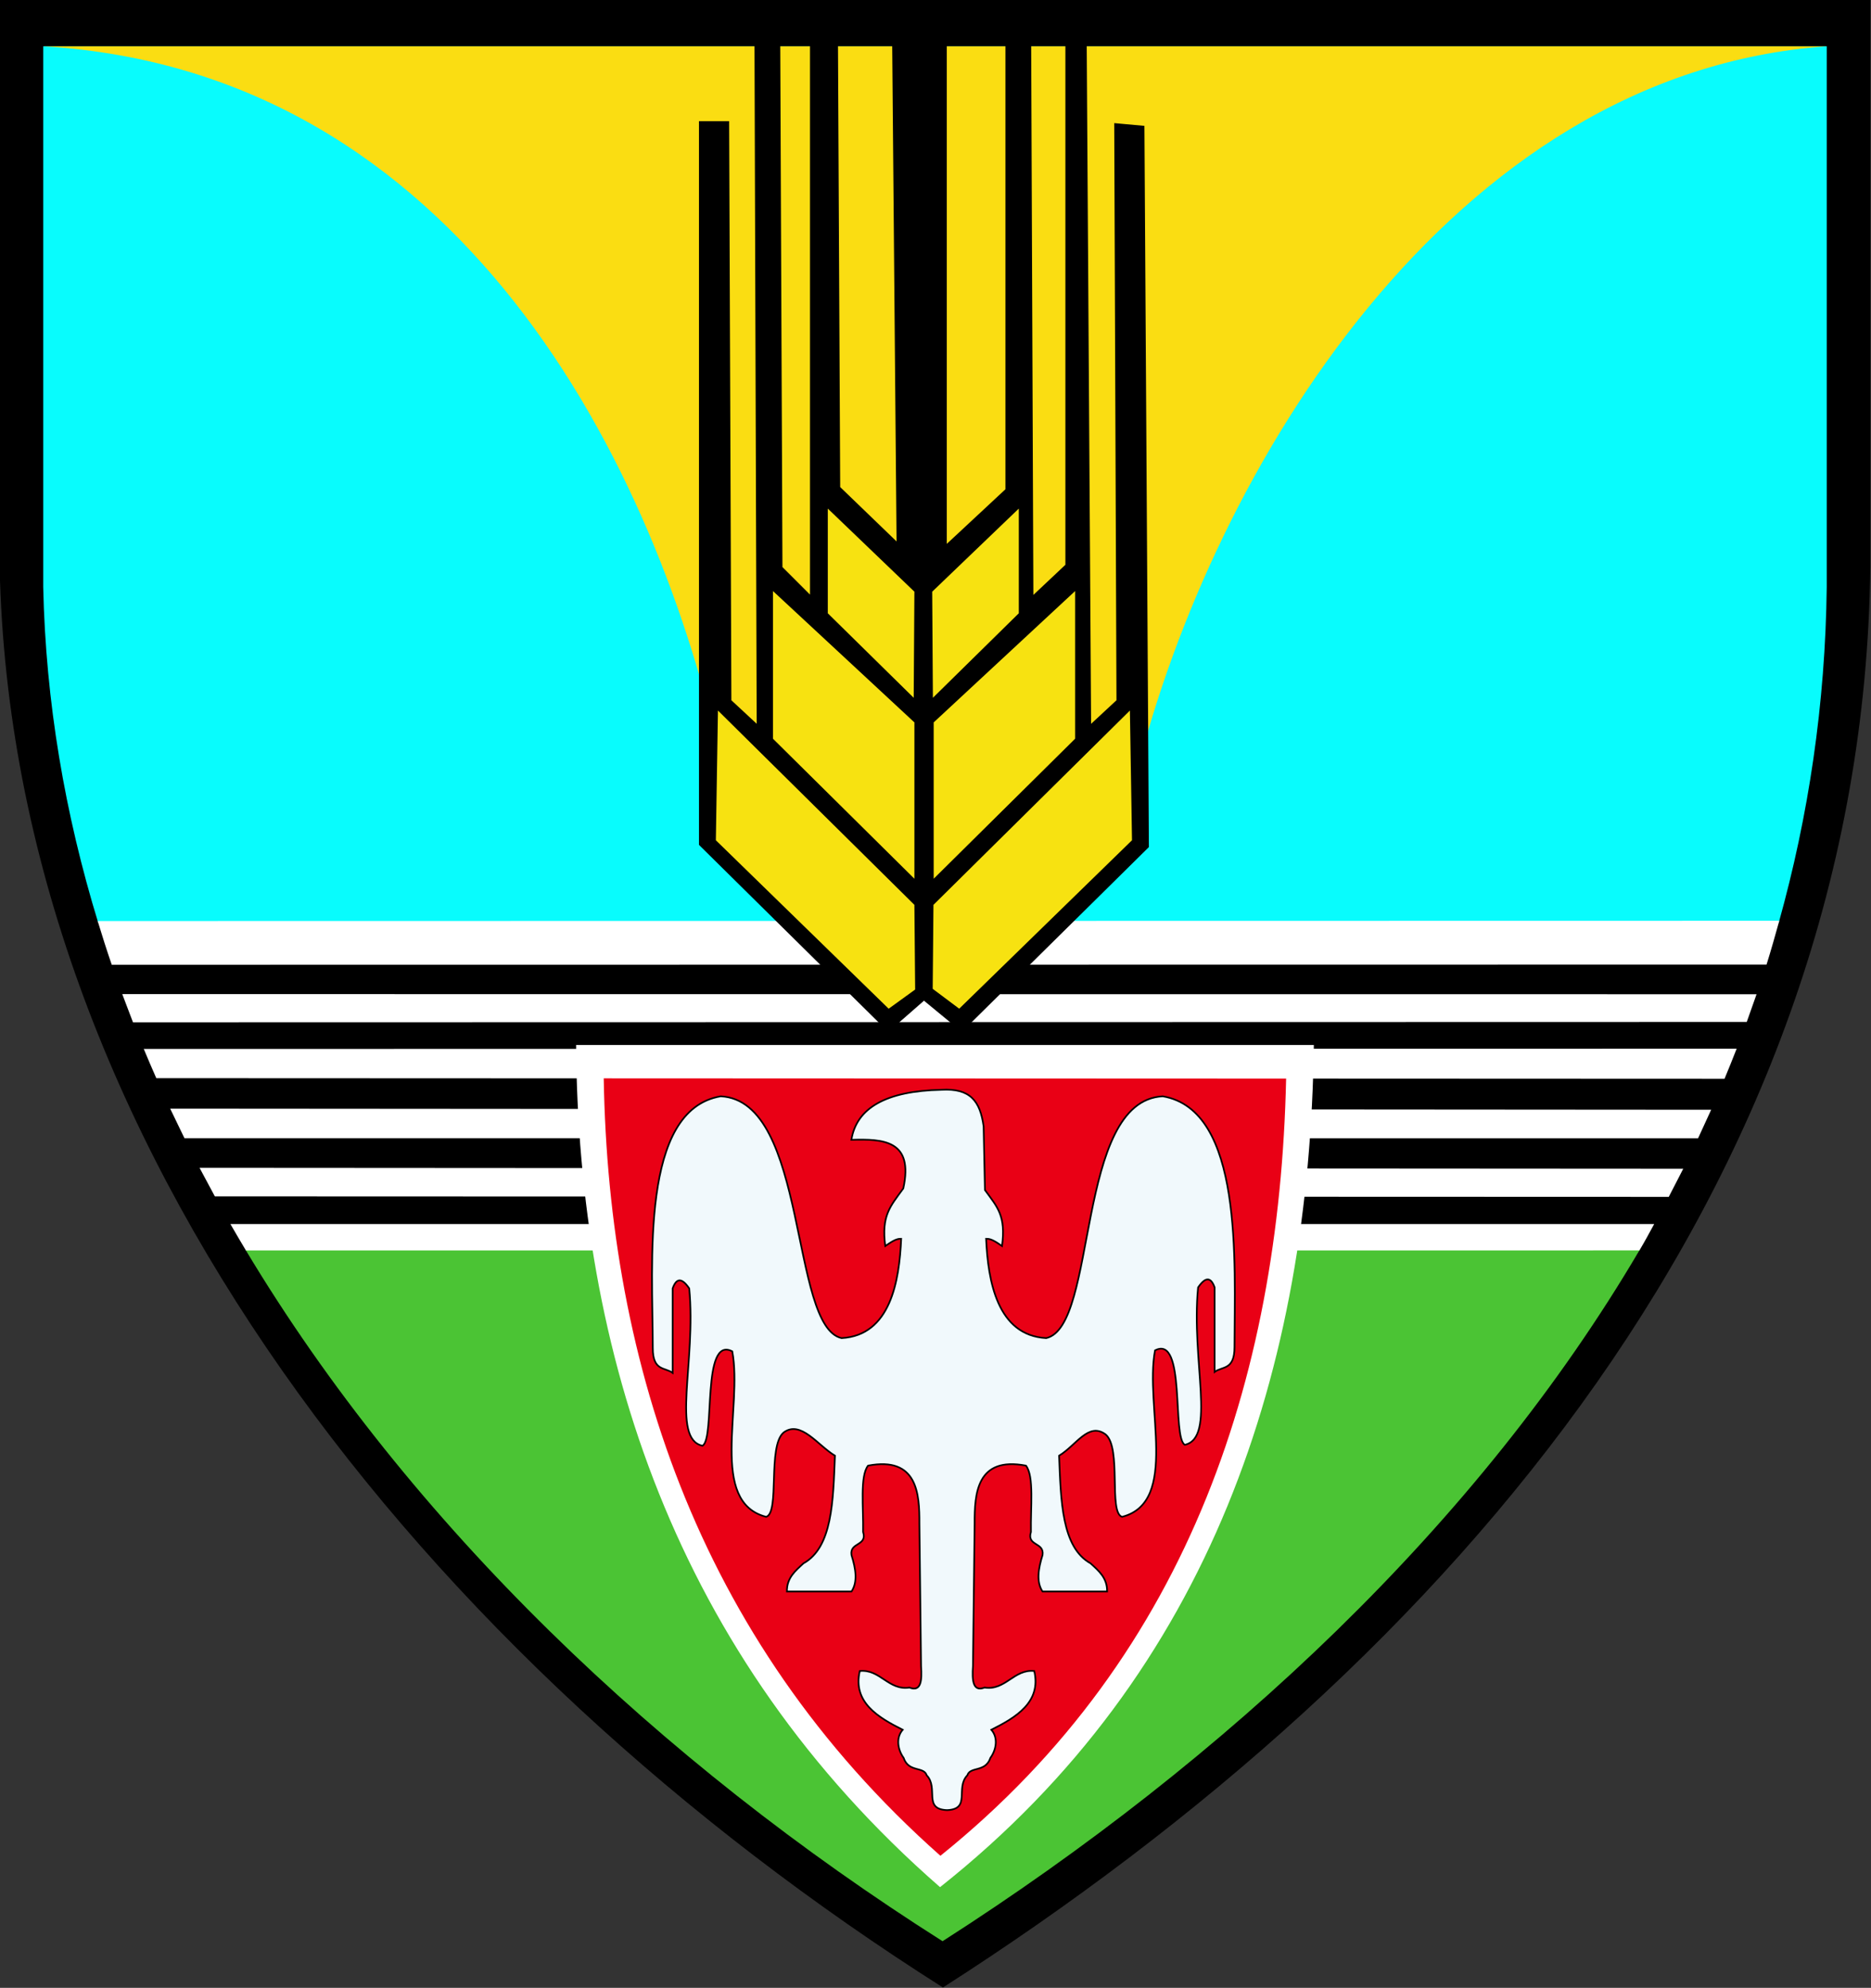 <?xml version="1.0" encoding="UTF-8" standalone="no"?>
<!-- Created with Inkscape (http://www.inkscape.org/) -->
<svg
   xmlns:dc="http://purl.org/dc/elements/1.1/"
   xmlns:cc="http://web.resource.org/cc/"
   xmlns:rdf="http://www.w3.org/1999/02/22-rdf-syntax-ns#"
   xmlns:svg="http://www.w3.org/2000/svg"
   xmlns="http://www.w3.org/2000/svg"
   xmlns:sodipodi="http://sodipodi.sourceforge.net/DTD/sodipodi-0.dtd"
   xmlns:inkscape="http://www.inkscape.org/namespaces/inkscape"
   id="svg2"
   sodipodi:version="0.32"
   inkscape:version="0.45.1"
   width="748.401"
   height="795.044"
   version="1.0"
   sodipodi:docbase="E:\WIKIPEDIA\Poczekalnia"
   sodipodi:docname="POL_gmina_Duszniki_COA.svg"
   inkscape:output_extension="org.inkscape.output.svg.inkscape">
  <rect width="100%" height="100%" fill="#333333" stroke="none"/>
  <defs
     id="defs5" />
  <sodipodi:namedview
     inkscape:window-height="678"
     inkscape:window-width="836"
     inkscape:pageshadow="2"
     inkscape:pageopacity="0.0"
     guidetolerance="10.0"
     gridtolerance="10.0"
     objecttolerance="10.0"
     borderopacity="1.0"
     bordercolor="#666666"
     pagecolor="#ffffff"
     id="base"
     showguides="true"
     inkscape:guide-bbox="true"
     width="744.094px"
     height="1052.362px"
     inkscape:zoom="0.5745333"
     inkscape:cx="372.56521"
     inkscape:cy="398.0283"
     inkscape:window-x="8"
     inkscape:window-y="3"
     inkscape:current-layer="svg2" />
  <g
     id="g6144"
     transform="matrix(2.303,0,0,2.303,-796.839,-4.24)">
    <g
       style="stroke:none"
       transform="translate(345.938,0)"
       id="g3191">
      <path
         style="fill:#000000;fill-opacity:1;fill-rule:nonzero;stroke:none;stroke-width:0.6;stroke-linejoin:round;stroke-miterlimit:4;stroke-opacity:1"
         d="M 0,1.841 L 324.91,1.841 L 324.91,100.326 C 323.654,206.322 253.114,289.857 163.836,347 C 73.948,290.051 2.151,200.26 0,100.326 L 0,1.841 z "
         id="rect2161"
         sodipodi:nodetypes="cccccc" />
      <path
         sodipodi:nodetypes="cccccccccc"
         id="path3136"
         d="M 7.567,9.88 L 317.343,9.88 L 317.343,103.778 C 316.957,136.299 309.731,166.603 297.27,194.564 C 296.531,196.223 295.773,197.873 294.998,199.515 C 268.215,256.213 219.874,303.053 163.771,338.961 C 108.121,303.704 59.745,255.243 32.099,199.506 C 31.254,197.802 30.428,196.091 29.622,194.374 C 16.19,165.756 8.246,135.296 7.567,103.778 L 7.567,9.88 z "
         style="fill:none;fill-opacity:1;fill-rule:nonzero;stroke:none;stroke-width:0.572;stroke-linejoin:round;stroke-miterlimit:4;stroke-opacity:1" />
      <path
         style="fill:#08fcfd;fill-opacity:1;fill-rule:nonzero;stroke:none;stroke-width:0.572;stroke-linejoin:round;stroke-miterlimit:4;stroke-opacity:1"
         d="M 7.567,9.88 L 317.343,9.88 L 317.343,103.778 C 317.102,124.102 314.189,143.56 308.997,162.121 L 17.119,162.095 C 11.33,143.211 7.996,123.706 7.567,103.778 L 7.567,9.88 z "
         id="path3138"
         sodipodi:nodetypes="ccccccc" />
      <path
         style="fill:#ffffff;fill-opacity:1;fill-rule:nonzero;stroke:none;stroke-width:0.572;stroke-linejoin:round;stroke-miterlimit:4;stroke-opacity:1"
         d="M 309.102,161.744 C 308.421,164.196 307.65,166.929 306.89,169.35 L 19.471,169.385 C 18.577,166.784 17.828,164.419 17.027,161.794 L 309.102,161.744 z "
         id="path3153"
         sodipodi:nodetypes="ccccc" />
      <path
         sodipodi:nodetypes="ccccc"
         id="path3140"
         d="M 7.567,9.88 L 317.343,9.88 C 251.777,14.519 210.628,83.981 197.523,135.898 L 125.568,135.09 C 114.24,82.52 80.018,14.181 7.567,9.88 z "
         style="fill:#fadd12;fill-opacity:1;fill-rule:nonzero;stroke:none;stroke-width:0.572;stroke-linejoin:round;stroke-miterlimit:4;stroke-opacity:1" />
      <path
         style="fill:#4bc434;fill-opacity:1;fill-rule:nonzero;stroke:none;stroke-width:0.572;stroke-linejoin:round;stroke-miterlimit:4;stroke-opacity:1"
         d="M 284.847,218.911 C 256.891,266.488 212.968,307.472 163.771,338.961 C 114.67,307.852 71.23,266.465 42.697,218.869 L 284.847,218.911 z "
         id="path3151"
         sodipodi:nodetypes="cccc" />
      <path
         style="fill:#ffffff;fill-opacity:1;fill-rule:nonzero;stroke:none;stroke-width:0.572;stroke-linejoin:round;stroke-miterlimit:4;stroke-opacity:1"
         d="M 287.373,214.413 C 286.177,216.581 286.07,216.855 284.811,218.993 L 42.772,218.994 C 41.859,217.473 40.961,215.946 40.079,214.412 L 287.373,214.413 z "
         id="path3155"
         sodipodi:nodetypes="ccccc" />
      <path
         style="fill:#ffffff;fill-opacity:1;fill-rule:nonzero;stroke:none;stroke-width:0.572;stroke-linejoin:round;stroke-miterlimit:4;stroke-opacity:1"
         d="M 292.419,204.812 L 289.903,209.697 L 37.38,209.611 L 34.721,204.652 L 292.419,204.812 z "
         id="path3181"
         sodipodi:nodetypes="ccccc" />
      <path
         style="fill:#ffffff;fill-opacity:1;fill-rule:nonzero;stroke:none;stroke-width:0.572;stroke-linejoin:round;stroke-miterlimit:4;stroke-opacity:1"
         d="M 297.27,194.564 L 294.998,199.515 L 32.099,199.506 L 29.622,194.374 L 297.27,194.564 z "
         id="path3185"
         sodipodi:nodetypes="ccccc" />
      <g
         style="stroke:none"
         id="g3147">
        <path
           sodipodi:nodetypes="cccc"
           id="rect3142"
           d="M 100.12,183.322 L 228.26,183.322 C 227.522,239.21 210.659,292.08 163.336,329.573 C 117.055,289.2 100.506,236.336 100.12,183.322 z "
           style="fill:#ffffff;fill-opacity:1;fill-rule:nonzero;stroke:none;stroke-width:0.6;stroke-linejoin:round;stroke-miterlimit:4;stroke-opacity:1" />
        <path
           style="fill:#e90015;fill-opacity:1;fill-rule:nonzero;stroke:none;stroke-width:0.559;stroke-linejoin:round;stroke-miterlimit:4;stroke-opacity:1"
           d="M 104.893,186.719 L 223.488,186.719 C 222.805,239.227 207.197,288.9 163.4,324.126 C 120.567,286.194 105.25,236.527 104.893,186.719 z "
           id="path3145"
           sodipodi:nodetypes="cccc" />
      </g>
      <path
         style="fill:#ffffff;fill-opacity:1;fill-rule:nonzero;stroke:none;stroke-width:0.572;stroke-linejoin:round;stroke-miterlimit:4;stroke-opacity:1"
         d="M 301.697,183.962 C 301.014,185.715 300.31,187.458 299.587,189.193 L 27.21,189.081 C 26.465,187.396 25.739,185.705 25.033,184.008 L 301.697,183.962 z "
         id="path3187"
         sodipodi:nodetypes="ccccc" />
      <path
         style="fill:#ffffff;fill-opacity:1;fill-rule:nonzero;stroke:none;stroke-width:0.572;stroke-linejoin:round;stroke-miterlimit:4;stroke-opacity:1"
         d="M 305.153,174.505 L 303.452,179.317 L 23.159,179.377 L 21.297,174.482 L 305.153,174.505 z "
         id="path3189"
         sodipodi:nodetypes="ccccc" />
    </g>
    <path
       sodipodi:nodetypes="cccccccccccccccccccccccccccccccccccccccccccccccccccccccccccc"
       d="M 517.072,208.506 C 519.236,211.494 520.739,212.931 520.04,218.234 C 519.118,217.617 518.197,216.922 517.276,216.968 C 517.598,224.288 519.204,233.762 527.713,234.225 C 536.733,232.214 532.711,192.975 547.958,192.233 C 561.965,194.612 560.437,220.904 560.418,235.783 C 560.425,239.826 558.308,239.089 556.967,240.098 L 556.967,225.429 C 556.354,223.702 555.449,223.434 554.091,225.429 C 552.853,238.132 557.296,251.544 551.79,252.753 C 549.518,251.522 552.012,233.557 546.613,236.359 C 544.781,246.053 550.886,262.714 540.888,265.263 C 538.495,264.535 540.854,253.323 538.031,250.953 C 535.059,248.74 532.922,252.857 529.95,254.645 C 530.265,262.499 530.389,270.559 535.414,273.341 C 536.822,274.633 538.328,275.853 538.29,278.23 L 527.073,278.23 C 525.969,276.563 526.33,274.309 527.073,271.902 C 527.431,269.625 524.278,270.381 525.06,267.876 C 524.978,263.681 525.634,258.196 524.197,256.371 C 515.616,254.741 515.259,261.244 515.281,266.438 L 514.994,291.173 C 514.818,293.689 514.972,295.711 517.007,294.912 C 520.642,295.472 522.1,291.675 525.635,292.036 C 526.905,297.476 522.421,300.107 518.182,302.242 C 519.404,303.634 519.039,305.724 518.026,307.115 C 517.161,309.697 514.52,308.562 514.015,310.147 C 511.882,312.376 514.707,316.035 510.484,316.195 C 506.262,316.035 509.087,312.376 506.954,310.147 C 506.449,308.562 503.807,309.697 502.943,307.115 C 501.93,305.724 501.564,303.634 502.787,302.242 C 498.548,300.107 494.064,297.476 495.333,292.036 C 498.869,291.675 500.326,295.472 503.962,294.912 C 505.996,295.711 506.151,293.689 505.975,291.173 L 505.688,266.438 C 505.71,261.244 505.353,254.741 496.771,256.371 C 495.335,258.196 495.991,263.681 495.909,267.876 C 496.691,270.381 493.537,269.625 493.895,271.902 C 494.639,274.309 495,276.563 493.895,278.23 L 482.678,278.23 C 482.641,275.853 484.146,274.633 485.554,273.341 C 490.58,270.559 490.704,262.499 491.019,254.645 C 488.047,252.857 485.075,248.406 482.103,250.619 C 479.279,252.989 481.471,264.535 479.079,265.263 C 469.08,262.714 475.019,246.22 473.187,236.526 C 467.787,233.724 470.282,251.689 468.01,252.92 C 462.503,251.711 466.947,238.299 465.709,225.596 C 464.351,223.601 463.446,223.869 462.833,225.596 L 462.833,240.265 C 461.491,239.256 459.374,239.993 459.381,235.95 C 459.363,221.071 457.167,194.612 471.174,192.233 C 486.42,192.975 483.15,232.214 492.17,234.225 C 500.679,233.762 502.202,224.288 502.524,216.968 C 501.602,216.922 500.681,217.617 499.76,218.234 C 499.06,212.931 500.647,211.327 502.811,208.339 L 502.894,208.221 C 504.712,199.876 499.482,199.615 493.875,199.787 C 494.772,194.24 499.909,191.303 509.491,191.102 C 514.553,190.799 516.233,193.075 516.84,197.448 L 517.072,208.506 z "
       style="fill:#f1f9fc;fill-opacity:1;fill-rule:evenodd;stroke:#000000;stroke-width:0.29;stroke-linecap:butt;stroke-linejoin:miter;stroke-miterlimit:4;stroke-dasharray:none;stroke-opacity:1"
       id="path4176" />
    <g
       transform="translate(343.316,0)"
       id="g6135">
      <path
         style="fill:#000000;fill-rule:evenodd;stroke:#000000;stroke-width:1px;stroke-linecap:butt;stroke-linejoin:miter;stroke-opacity:1"
         d="M 163.158,174.971 L 156.986,180.371 L 124.586,148.356 L 124.586,23.384 L 128.829,23.384 L 129.215,123.671 L 134.615,128.685 L 134.229,9.113 L 137.701,9.113 L 138.086,100.528 L 143.872,106.313 L 143.872,9.113 L 147.729,9.113 L 148.115,86.642 L 158.915,97.056 L 158.144,9.113 L 166.629,9.113 L 166.629,97.442 L 177.815,87.027 L 177.815,9.113 L 181.286,9.499 L 181.672,106.313 L 188.229,100.142 L 188.229,9.113 L 190.929,9.113 L 191.701,128.685 L 197.101,123.671 L 196.715,23.77 L 200.958,24.156 L 201.729,148.742 L 169.715,180.371 L 163.158,174.971 z "
         id="path6121" />
      <path
         style="fill:#f7e211;fill-opacity:1;fill-rule:evenodd;stroke:#000000;stroke-width:1px;stroke-linecap:butt;stroke-linejoin:miter;stroke-opacity:1"
         d="M 126.901,124.056 L 126.515,147.971 L 156.986,177.671 L 162.137,173.944 L 162.001,158.771 L 126.901,124.056 z "
         id="path6123"
         sodipodi:nodetypes="cccccc" />
      <path
         sodipodi:nodetypes="cccccc"
         id="path6125"
         d="M 199.415,124.056 L 199.801,147.971 L 169.329,177.671 L 164.179,173.814 L 164.315,158.771 L 199.415,124.056 z "
         style="fill:#f7e211;fill-opacity:1;fill-rule:evenodd;stroke:#000000;stroke-width:1px;stroke-linecap:butt;stroke-linejoin:miter;stroke-opacity:1" />
      <path
         style="fill:#f7e211;fill-opacity:1;fill-rule:evenodd;stroke:#000000;stroke-width:1px;stroke-linecap:butt;stroke-linejoin:miter;stroke-opacity:1"
         d="M 136.439,103.34 L 162.005,127.08 L 162.005,155.646 L 136.439,130.341 L 136.439,103.34 z "
         id="path6127" />
      <path
         id="path6129"
         d="M 189.919,103.34 L 164.353,127.08 L 164.353,155.646 L 189.919,130.341 L 189.919,103.34 z "
         style="fill:#f7e211;fill-opacity:1;fill-rule:evenodd;stroke:#000000;stroke-width:1px;stroke-linecap:butt;stroke-linejoin:miter;stroke-opacity:1" />
      <path
         style="fill:#f7e211;fill-opacity:1;fill-rule:evenodd;stroke:#000000;stroke-width:1px;stroke-linecap:butt;stroke-linejoin:miter;stroke-opacity:1"
         d="M 145.961,88.991 L 162.005,104.383 L 161.875,124.21 L 145.961,108.557 L 145.961,88.991 z "
         id="path6131"
         sodipodi:nodetypes="ccccc" />
      <path
         sodipodi:nodetypes="ccccc"
         id="path6133"
         d="M 180.137,88.991 L 164.093,104.383 L 164.223,124.21 L 180.137,108.557 L 180.137,88.991 z "
         style="fill:#f7e211;fill-opacity:1;fill-rule:evenodd;stroke:#000000;stroke-width:1px;stroke-linecap:butt;stroke-linejoin:miter;stroke-opacity:1" />
    </g>
  </g>
</svg>
